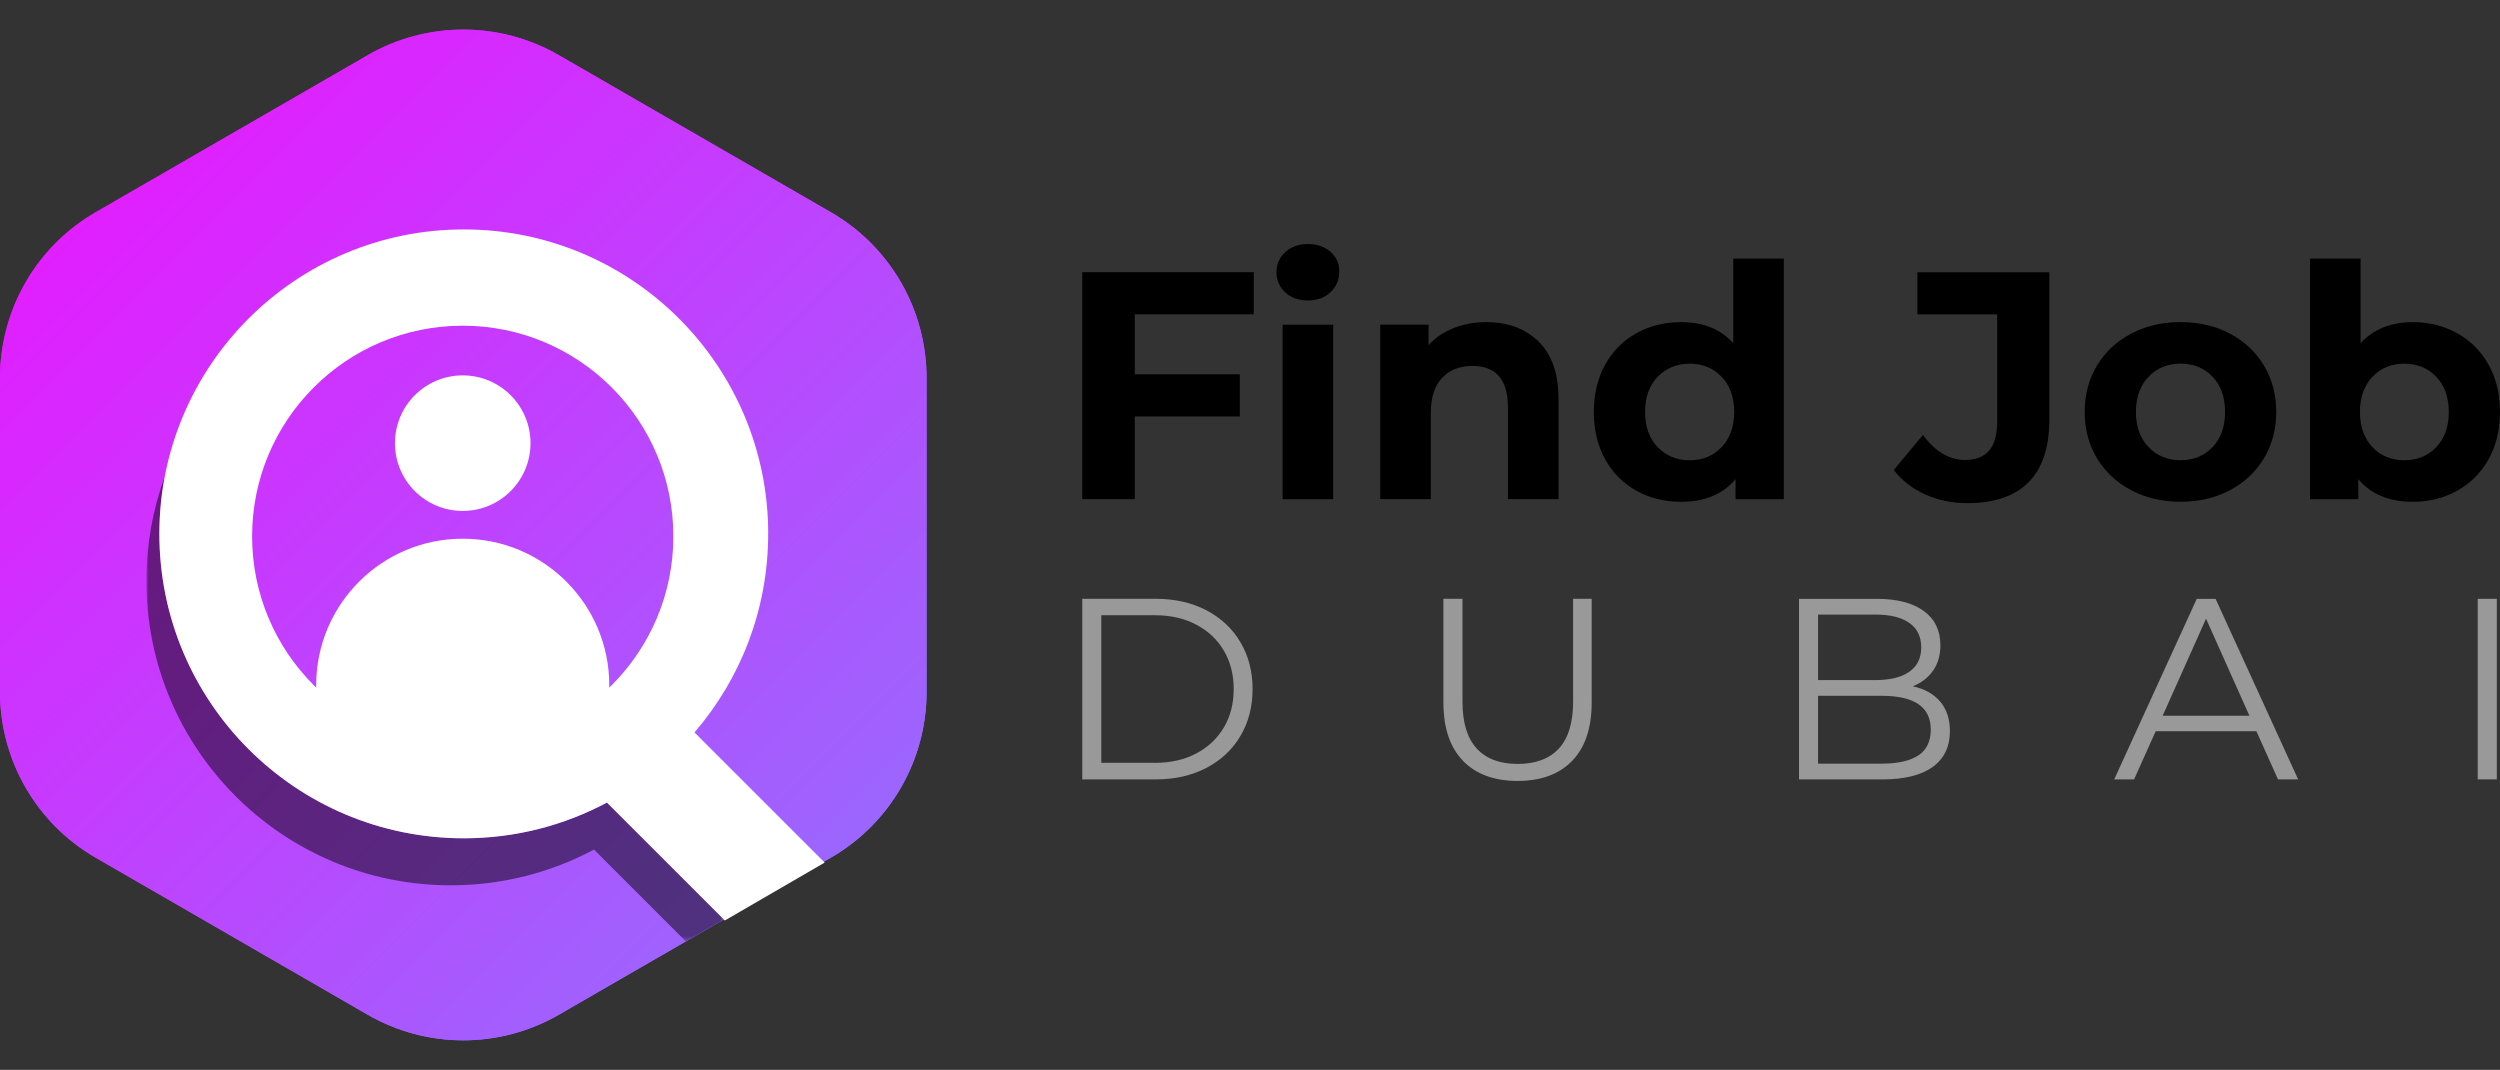 <svg xmlns="http://www.w3.org/2000/svg" xmlns:xlink="http://www.w3.org/1999/xlink" id="Layer_2" data-name="Layer 2" viewBox="0 0 546.59 233.91"><rect x="0" y="0" width="546.59" height="233.91" fill="#333333" stroke="none"/><defs><style>      .cls-1 {        fill: #999;      }      .cls-1, .cls-2, .cls-3, .cls-4, .cls-5, .cls-6, .cls-7, .cls-8 {        stroke-width: 0px;      }      .cls-9, .cls-3 {        fill: url(#linear-gradient);      }      .cls-9, .cls-6, .cls-8 {        fill-rule: evenodd;      }      .cls-3 {        clip-rule: evenodd;      }      .cls-4, .cls-6 {        fill: #fff;      }      .cls-5 {        fill: url(#linear-gradient-2);      }      .cls-7 {        fill: url(#linear-gradient-3);      }      .cls-10 {        clip-path: url(#clippath);      }      .cls-11 {        mask: url(#mask);      }      .cls-8 {        opacity: .5;      }    </style><linearGradient id="linear-gradient" x1="24.81" y1="40.48" x2="177.76" y2="193.43" gradientUnits="userSpaceOnUse"><stop offset="0" stop-color="#f0f"></stop><stop offset="1" stop-color="#7c86fe"></stop></linearGradient><clipPath id="clippath"><path id="SVGID-2" data-name="SVGID" class="cls-3" d="m80.38,12.07c12.94-7.47,28.88-7.47,41.81,0l29.74,17.17,29.74,17.17c12.94,7.47,20.91,21.27,20.91,36.21v68.68c0,14.94-7.97,28.74-20.91,36.21l-29.74,17.17-29.74,17.17c-12.94,7.47-28.88,7.47-41.81,0l-29.74-17.17-29.74-17.17C7.97,180.04,0,166.23,0,151.3v-68.68c0-14.94,7.97-28.74,20.91-36.21l29.74-17.17,29.74-17.17Z"></path></clipPath><linearGradient id="linear-gradient-2" x1="-40.99" y1="-25.32" x2="246.87" y2="262.54" xlink:href="#linear-gradient"></linearGradient><linearGradient id="linear-gradient-3" x1="-1129.65" y1="1359.66" x2="-879.43" y2="1593.56" gradientTransform="translate(1101.08 -1320.3)" gradientUnits="userSpaceOnUse"><stop offset="0" stop-color="#fff"></stop><stop offset="1" stop-color="#000"></stop></linearGradient><mask id="mask" x="32" y="104.15" width="126.29" height="101.67" maskUnits="userSpaceOnUse"><rect class="cls-7" x="32" y="104.15" width="126.14" height="101.57"></rect></mask></defs><g id="Layer_1-2" data-name="Layer 1"><g><g><g><path id="SVGID" class="cls-9" d="m80.38,12.07c12.94-7.47,28.88-7.47,41.81,0l29.74,17.17,29.74,17.17c12.94,7.47,20.91,21.27,20.91,36.21v68.68c0,14.94-7.97,28.74-20.91,36.21l-29.74,17.17-29.74,17.17c-12.94,7.47-28.88,7.47-41.81,0l-29.74-17.17-29.74-17.17C7.97,180.04,0,166.23,0,151.3v-68.68c0-14.94,7.97-28.74,20.91-36.21l29.74-17.17,29.74-17.17Z"></path><g class="cls-10"><rect class="cls-5" width="202.57" height="233.91"></rect></g></g><g class="cls-11"><path class="cls-8" d="m158.3,201l-6.13,3.53-2.23,1.29-20.07-20.07c-9.33,4.98-19.99,7.81-31.3,7.81-36.76,0-66.56-29.8-66.56-66.56,0-8.03,1.42-15.72,4.03-22.85-.78,4.07-1.19,8.27-1.19,12.57,0,36.76,29.8,66.56,66.56,66.56,11.32,0,21.97-2.83,31.3-7.81l25.59,25.53Z"></path></g><path class="cls-6" d="m167.96,116.72c0-36.76-29.8-66.56-66.56-66.56s-66.56,29.8-66.56,66.56,29.8,66.56,66.56,66.56c11.32,0,21.97-2.83,31.3-7.81l25.78,25.78,21.82-12.66-28.46-28.46c10.04-11.65,16.11-26.83,16.11-43.42Zm-66.79,46.59c-25.43,0-46.05-20.62-46.05-46.05s20.62-46.05,46.05-46.05,46.05,20.62,46.05,46.05-20.62,46.05-46.05,46.05Z"></path><circle class="cls-4" cx="101.17" cy="149.82" r="32.04"></circle><circle class="cls-4" cx="101.17" cy="96.89" r="14.82"></circle></g><g><g><path class="cls-2" d="m248.1,68.73v13.11h22.97v9.21h-22.97v18.08h-11.48v-49.62h37.5v9.21h-26.01Z"></path><path class="cls-2" d="m280.99,63.91c-1.28-1.18-1.91-2.65-1.91-4.39s.64-3.21,1.91-4.39c1.28-1.18,2.93-1.77,4.96-1.77s3.69.57,4.96,1.7,1.91,2.55,1.91,4.25c0,1.84-.64,3.37-1.91,4.57s-2.93,1.81-4.96,1.81-3.69-.59-4.96-1.77Zm-.57,7.09h11.06v38.14h-11.06v-38.14Z"></path><path class="cls-2" d="m336.39,74.68c2.91,2.84,4.36,7.04,4.36,12.62v21.83h-11.06v-20.13c0-3.02-.66-5.28-1.98-6.77-1.32-1.49-3.24-2.23-5.74-2.23-2.79,0-5.01.86-6.66,2.59-1.65,1.73-2.48,4.29-2.48,7.69v18.85h-11.06v-38.14h10.56v4.47c1.46-1.61,3.28-2.85,5.46-3.72,2.17-.87,4.56-1.31,7.16-1.31,4.72,0,8.54,1.42,11.45,4.25Z"></path><path class="cls-2" d="m390.01,56.54v52.6h-10.56v-4.39c-2.74,3.31-6.71,4.96-11.91,4.96-3.59,0-6.84-.8-9.75-2.41-2.91-1.61-5.19-3.9-6.84-6.88-1.65-2.98-2.48-6.43-2.48-10.35s.83-7.37,2.48-10.35c1.65-2.98,3.93-5.27,6.84-6.88,2.91-1.61,6.15-2.41,9.75-2.41,4.87,0,8.67,1.54,11.41,4.61v-18.5h11.06Zm-13.61,41.22c1.84-1.91,2.76-4.48,2.76-7.69s-.92-5.78-2.76-7.69c-1.84-1.91-4.16-2.87-6.95-2.87s-5.17.96-7.02,2.87c-1.84,1.91-2.76,4.48-2.76,7.69s.92,5.78,2.76,7.69c1.84,1.91,4.18,2.87,7.02,2.87s5.1-.96,6.95-2.87Z"></path><path class="cls-2" d="m420.95,108.11c-2.81-1.25-5.12-3.04-6.91-5.35l6.38-7.66c2.69,3.64,5.76,5.46,9.21,5.46,4.68,0,7.02-2.74,7.02-8.22v-23.6h-17.44v-9.21h28.85v32.18c0,6.1-1.51,10.67-4.54,13.72-3.02,3.05-7.47,4.57-13.33,4.57-3.36,0-6.44-.63-9.25-1.88Z"></path><path class="cls-2" d="m465.96,107.18c-3.19-1.68-5.68-4-7.48-6.98-1.8-2.98-2.69-6.36-2.69-10.14s.9-7.16,2.69-10.14c1.8-2.98,4.29-5.3,7.48-6.98,3.19-1.68,6.79-2.52,10.81-2.52s7.61.84,10.77,2.52c3.17,1.68,5.65,4,7.44,6.98,1.8,2.98,2.69,6.36,2.69,10.14s-.9,7.16-2.69,10.14c-1.8,2.98-4.28,5.31-7.44,6.98-3.17,1.68-6.76,2.52-10.77,2.52s-7.62-.84-10.81-2.52Zm17.79-9.43c1.82-1.91,2.73-4.48,2.73-7.69s-.91-5.78-2.73-7.69c-1.82-1.91-4.15-2.87-6.98-2.87s-5.17.96-7.02,2.87c-1.84,1.91-2.76,4.48-2.76,7.69s.92,5.78,2.76,7.69c1.84,1.91,4.18,2.87,7.02,2.87s5.16-.96,6.98-2.87Z"></path><path class="cls-2" d="m537.27,72.88c2.91,1.63,5.19,3.92,6.84,6.88,1.65,2.95,2.48,6.39,2.48,10.31s-.83,7.36-2.48,10.31c-1.65,2.95-3.93,5.25-6.84,6.88-2.91,1.63-6.13,2.45-9.68,2.45-5.25,0-9.24-1.65-11.98-4.96v4.39h-10.56v-52.6h11.06v18.5c2.79-3.07,6.62-4.61,11.48-4.61,3.54,0,6.77.82,9.68,2.45Zm-4.61,24.88c1.82-1.91,2.73-4.48,2.73-7.69s-.91-5.78-2.73-7.69c-1.82-1.91-4.15-2.87-6.98-2.87s-5.16.96-6.98,2.87c-1.82,1.91-2.73,4.48-2.73,7.69s.91,5.78,2.73,7.69c1.82,1.91,4.15,2.87,6.98,2.87s5.16-.96,6.98-2.87Z"></path></g><g><path class="cls-1" d="m236.62,130.92h16.08c4.17,0,7.86.84,11.06,2.51,3.2,1.67,5.68,4,7.45,6.99,1.77,2.99,2.65,6.4,2.65,10.24s-.88,7.25-2.65,10.24c-1.77,2.99-4.25,5.32-7.45,6.99-3.2,1.67-6.88,2.51-11.06,2.51h-16.08v-39.48Zm15.85,35.87c3.46,0,6.49-.69,9.08-2.06,2.59-1.37,4.61-3.27,6.04-5.7,1.43-2.43,2.14-5.22,2.14-8.38s-.71-5.95-2.14-8.38c-1.43-2.43-3.44-4.32-6.04-5.7-2.59-1.37-5.62-2.06-9.08-2.06h-11.68v32.26h11.68Z"></path><path class="cls-1" d="m319.87,166.34c-2.86-2.93-4.29-7.2-4.29-12.8v-22.62h4.17v22.45c0,4.59,1.03,8.01,3.1,10.27,2.07,2.26,5.06,3.38,8.97,3.38s6.96-1.13,9.02-3.38c2.07-2.26,3.1-5.68,3.1-10.27v-22.45h4.06v22.62c0,5.6-1.42,9.87-4.26,12.8-2.84,2.93-6.82,4.4-11.93,4.4s-9.1-1.47-11.96-4.4Z"></path><path class="cls-1" d="m424.2,153.4c1.41,1.67,2.12,3.83,2.12,6.46,0,3.38-1.25,5.99-3.75,7.81-2.5,1.82-6.2,2.74-11.08,2.74h-18.16v-39.48h17.03c4.4,0,7.81.88,10.24,2.65,2.43,1.77,3.64,4.27,3.64,7.5,0,2.18-.54,4.03-1.61,5.56-1.07,1.52-2.55,2.66-4.43,3.41,2.59.56,4.6,1.68,6.01,3.36Zm-26.71-19.04v14.33h12.58c3.2,0,5.66-.61,7.39-1.83,1.73-1.22,2.59-3,2.59-5.33s-.87-4.11-2.59-5.33c-1.73-1.22-4.19-1.83-7.39-1.83h-12.58Zm21.94,30.8c1.8-1.2,2.71-3.08,2.71-5.64,0-4.93-3.57-7.39-10.72-7.39h-13.93v14.83h13.93c3.53,0,6.2-.6,8.01-1.81Z"></path><path class="cls-1" d="m493.32,159.86h-22l-4.74,10.55h-4.34l18.05-39.48h4.12l18.05,39.48h-4.4l-4.74-10.55Zm-1.52-3.38l-9.48-21.21-9.48,21.21h18.95Z"></path><path class="cls-1" d="m541.72,130.92h4.17v39.48h-4.17v-39.48Z"></path></g></g></g></g></svg>